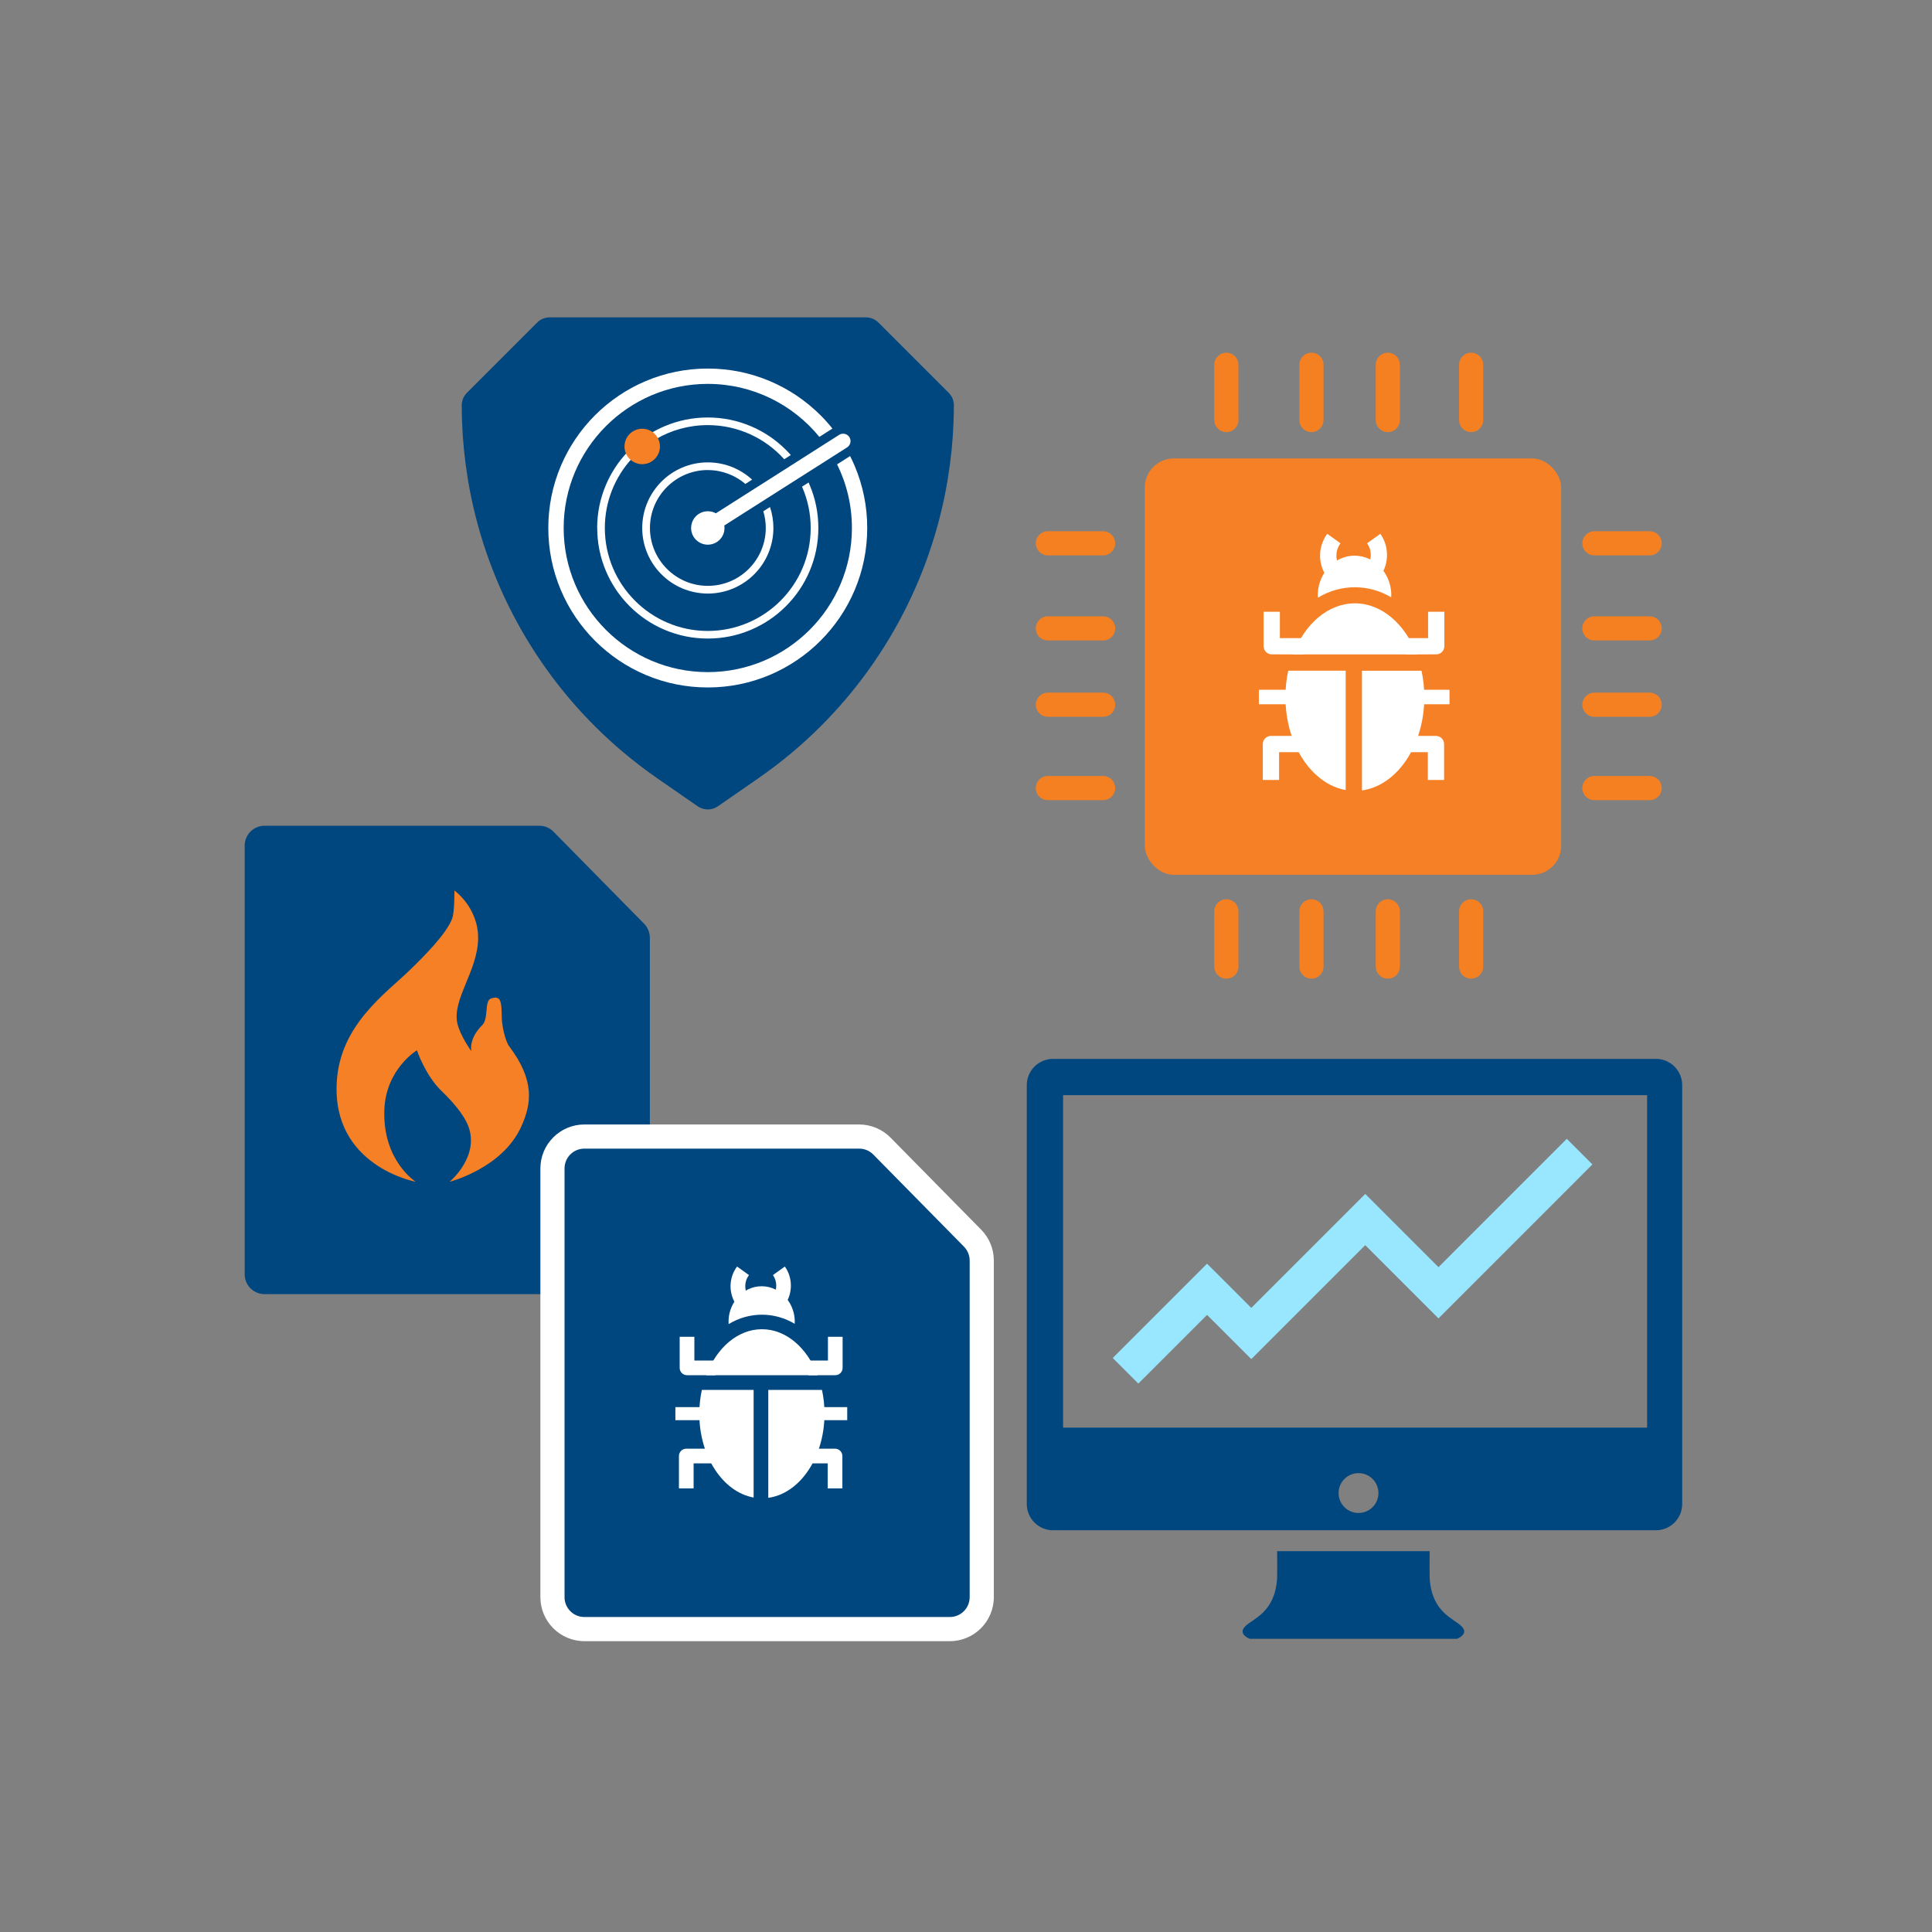 <?xml version="1.0" encoding="UTF-8"?>
<svg id="Layer_2" data-name="Layer 2" xmlns="http://www.w3.org/2000/svg" viewBox="0 0 800 800">
  <rect x="0" y="0" width="800" height="800" fill="#808080" stroke="none"/>
  <defs>
    <style>
      .cls-1 {
        stroke-width: 6px;
      }

      .cls-1, .cls-2, .cls-3, .cls-4 {
        stroke-miterlimit: 10;
      }

      .cls-1, .cls-2, .cls-4 {
        fill: none;
      }

      .cls-1, .cls-3 {
        stroke: #fff;
      }

      .cls-2 {
        stroke: #99e6ff;
        stroke-width: 15px;
      }

      .cls-5, .cls-3 {
        fill: #fff;
      }

      .cls-6 {
        fill: #00467f;
      }

      .cls-3 {
        stroke-width: 5.41px;
      }

      .cls-7 {
        fill: #f58025;
      }

      .cls-4 {
        stroke: #f58022;
        stroke-linecap: round;
        stroke-width: 10px;
      }
    </style>
  </defs>
  <path class="cls-6" d="M321.54,316.77c4.24-3.26,8.32-6.67,12.23-10.25.04-.04.08-.07.12-.11,31.07-28.42,51.67-66.46,58.54-107.91,0-.05.02-.1.02-.15.3-1.83.57-3.66.82-5.5.03-.24.07-.49.1-.73.22-1.65.4-3.3.58-4.96.04-.4.09-.79.13-1.19.15-1.53.27-3.06.38-4.59.04-.5.08-1,.12-1.51.1-1.5.16-3,.22-4.51.02-.51.05-1.03.07-1.54.06-2,.1-4.01.1-6.01s-.76-3.78-2.13-5.15l-29.11-29.11c-1.36-1.36-3.22-2.13-5.15-2.13h-130.99c-1.93,0-3.78.76-5.15,2.13l-29.11,29.11c-1.36,1.36-2.13,3.22-2.13,5.15s.04,4.01.1,6.01c.02.51.05,1.03.07,1.54.06,1.51.13,3.01.22,4.51.03.5.08,1,.12,1.51.11,1.53.23,3.06.38,4.59.04.4.09.79.13,1.19.17,1.66.36,3.31.58,4.96.03.24.07.49.1.73.25,1.84.52,3.67.82,5.5,0,.05.02.1.02.15,6.86,41.44,27.46,79.49,58.53,107.9.04.04.08.07.12.11,3.91,3.57,7.99,6.99,12.23,10.24.43.33.86.66,1.29.98,1.97,1.49,3.97,2.95,6.01,4.37.07.05.13.1.2.15l16.82,11.64c1.2.82,2.58,1.24,3.96,1.28.06,0,.12.01.18.01h0c.06,0,.12-.01.18-.01,1.39-.03,2.77-.46,3.96-1.28l16.82-11.64c.07-.05.13-.1.2-.15,2.04-1.42,4.04-2.88,6.01-4.37.43-.33.86-.65,1.29-.98Z"/>
  <g>
    <path class="cls-6" d="M515.63,673.41c-3.3,3.3,1.89,5.19,1.89,5.19h85.79s5.18-1.89,1.89-5.19c-3.3-3.3-12.26-5.66-13.2-19.8-.07-1.11-.03-5.54-.02-11.31h-63.14c.01,5.77.06,10.2-.01,11.31-.94,14.14-9.9,16.5-13.2,19.8Z"/>
    <path class="cls-6" d="M685.7,438.46h-249.67c-5.97,0-10.86,4.88-10.86,10.86v173.47c0,5.97,4.88,10.86,10.86,10.86h249.67c5.97,0,10.86-4.88,10.86-10.86v-173.47c0-5.97-4.88-10.86-10.86-10.86ZM562.53,626.49c-4.56,0-8.25-3.69-8.25-8.25s3.69-8.25,8.25-8.25,8.25,3.69,8.25,8.25-3.69,8.25-8.25,8.25ZM682.04,591.14h-241.84v-137.65h241.84v137.65Z"/>
  </g>
  <g>
    <path class="cls-5" d="M293.09,194.65c5.93,0,11.37,2.17,15.56,5.74l2.79-1.78c-2.3-2.11-4.91-3.79-7.78-5.01-3.35-1.41-6.91-2.14-10.57-2.14s-7.22.72-10.57,2.14c-3.23,1.37-6.14,3.32-8.63,5.82s-4.45,5.4-5.82,8.63c-1.41,3.35-2.14,6.91-2.14,10.57s.72,7.22,2.14,10.57c1.37,3.23,3.32,6.14,5.82,8.63,2.49,2.49,5.4,4.45,8.63,5.82,3.35,1.41,6.91,2.14,10.57,2.14s7.22-.72,10.57-2.14c3.23-1.37,6.14-3.33,8.63-5.82,2.49-2.49,4.45-5.4,5.82-8.63,1.41-3.35,2.14-6.91,2.14-10.57,0-2.98-.48-5.89-1.41-8.67l-2.77,1.76c.66,2.19,1.02,4.51,1.02,6.9,0,13.22-10.76,23.98-23.98,23.98s-23.98-10.76-23.98-23.98,10.76-23.98,23.98-23.98Z"/>
    <path class="cls-5" d="M247.3,218.63c0,6.18,1.21,12.18,3.6,17.82,2.31,5.45,5.61,10.35,9.81,14.55,4.2,4.2,9.1,7.51,14.55,9.81,5.65,2.39,11.64,3.6,17.82,3.6s12.18-1.21,17.82-3.6c5.45-2.3,10.35-5.61,14.55-9.81,4.2-4.21,7.51-9.1,9.81-14.55,2.39-5.65,3.6-11.64,3.6-17.82s-1.21-12.18-3.6-17.82c-.15-.34-.29-.68-.45-1.02l-2.71,1.73c2.31,5.25,3.59,11.04,3.59,17.12,0,23.5-19.12,42.62-42.62,42.62s-42.62-19.12-42.62-42.62c0-11.06,4.23-21.15,11.16-28.73,1.13.89,2.56,1.42,4.1,1.42,3.67,0,6.66-2.98,6.66-6.65,0-1.04-.24-2.03-.67-2.9,6.28-3.66,13.58-5.75,21.36-5.75,12.56,0,23.87,5.46,31.67,14.13l2.73-1.73c-.65-.74-1.32-1.46-2.02-2.15-4.21-4.21-9.1-7.51-14.55-9.81-5.65-2.39-11.65-3.6-17.82-3.6s-12.18,1.21-17.82,3.6c-1.95.82-3.82,1.77-5.62,2.84-1.1-.8-2.45-1.27-3.91-1.27-3.67,0-6.65,2.98-6.65,6.66,0,.96.2,1.87.56,2.68-3.7,3.95-6.64,8.47-8.75,13.46-2.4,5.65-3.61,11.64-3.61,17.82Z"/>
    <path class="cls-5" d="M353.91,192.94c-.58-1.38-1.22-2.75-1.9-4.09l-5.39,3.43c3.93,7.95,6.14,16.9,6.14,26.35,0,32.91-26.77,59.68-59.68,59.68s-59.68-26.77-59.68-59.67,26.77-59.68,59.68-59.68c18.61,0,35.25,8.56,46.2,21.94l5.41-3.44c-1.54-1.93-3.18-3.77-4.93-5.51-2.99-2.99-6.28-5.69-9.77-8.06-3.53-2.39-7.3-4.43-11.22-6.09-8.14-3.44-16.79-5.19-25.7-5.19s-17.55,1.75-25.7,5.19c-3.91,1.65-7.69,3.7-11.22,6.09-3.49,2.36-6.78,5.07-9.77,8.06s-5.7,6.27-8.06,9.77c-2.39,3.53-4.43,7.3-6.09,11.21-3.44,8.14-5.19,16.79-5.19,25.7s1.75,17.55,5.19,25.7c1.65,3.91,3.7,7.68,6.09,11.22,2.36,3.49,5.07,6.78,8.06,9.77,2.99,2.99,6.27,5.69,9.77,8.06,3.53,2.38,7.3,4.43,11.22,6.09,8.14,3.44,16.79,5.19,25.7,5.19s17.55-1.75,25.7-5.19c3.91-1.65,7.68-3.71,11.22-6.09,3.49-2.36,6.78-5.07,9.77-8.06,2.98-2.99,5.69-6.28,8.06-9.77,2.38-3.53,4.43-7.3,6.09-11.22,3.44-8.14,5.19-16.79,5.19-25.7s-1.75-17.55-5.19-25.7Z"/>
    <path class="cls-5" d="M329.83,191.3l-2.7,1.72-13.1,8.33-2.71,1.72-14.9,9.48c-.69-.38-1.44-.64-2.24-.77-.36-.06-.72-.09-1.09-.09-.76,0-1.5.12-2.18.35-2.76.92-4.74,3.52-4.74,6.58,0,3.83,3.1,6.92,6.92,6.92,2.33,0,4.4-1.15,5.65-2.92.59-.82.99-1.78,1.17-2.83.06-.38.09-.77.09-1.17,0-.35-.02-.7-.07-1.03l14.75-9.39,2.7-1.72,13.09-8.32,2.7-1.71,11.71-7.45,5.37-3.42.44-.28s.02,0,.03-.02c1.44-.88,1.9-2.78,1.02-4.22-.56-.92-1.54-1.47-2.63-1.47-.55,0-1.11.16-1.58.44l-.6.38-5.38,3.42-11.71,7.46Z"/>
  </g>
  <circle class="cls-7" cx="265.93" cy="184.87" r="7.34"/>
  <path class="cls-6" d="M269.09,388.27v139.39c0,4.53-3.68,8.21-8.21,8.21H109.53c-4.53,0-8.21-3.68-8.21-8.21v-177.53c0-4.53,3.68-8.21,8.21-8.21h113.79c2.2,0,4.31.88,5.85,2.45l37.55,38.14c1.51,1.54,2.36,3.61,2.36,5.76Z"/>
  <polyline class="cls-2" points="466.06 567.61 499.81 533.86 518.13 552.17 565.32 504.99 595.64 535.31 654.08 476.86"/>
  <path class="cls-7" d="M172.2,489.36s-34.94-6.39-32.74-41.54c1.47-23.58,20.2-36.35,30.53-46.42,4.99-4.86,14.87-14.58,17.27-21.12.99-2.71.9-11.54.9-11.54,0,0,9.91,7.04,9.82,19.76-.09,13.48-10.81,25.26-8.6,35.26,1.11,5,5.79,11.53,5.79,11.53,0,0-1.29-5.08,4.52-10.81,2.68-2.64.87-10.02,3.52-10.97,4.34-1.56,4.46,1.27,4.58,8.02.05,3,1.31,9.39,3.11,11.79,10.64,14.16,9.17,23.74,4.99,33.07-7.78,17.4-29.72,22.96-29.72,22.96,0,0,12.77-10.6,7.61-23.37-1.86-4.6-6.38-9.83-10.89-14.16-6.83-6.57-10.25-16.92-10.25-16.92,0,0-12.9,7.76-13.49,24.7-.74,21.12,13.02,29.76,13.02,29.76Z"/>
  <g>
    <path class="cls-6" d="M241.97,674.56c-7.28,0-13.21-5.93-13.21-13.21v-177.53c0-7.28,5.93-13.21,13.21-13.21h113.79c3.52,0,6.95,1.44,9.41,3.94l37.55,38.14c2.45,2.49,3.8,5.78,3.8,9.27v139.39c0,7.28-5.93,13.21-13.21,13.21h-151.34Z"/>
    <path class="cls-5" d="M355.76,475.62c2.2,0,4.31.88,5.85,2.45l37.55,38.14c1.51,1.54,2.36,3.61,2.36,5.76v139.39c0,4.53-3.68,8.21-8.21,8.21h-151.34c-4.53,0-8.21-3.68-8.21-8.21v-177.53c0-4.53,3.68-8.21,8.21-8.21h113.79M355.76,465.62h-113.79c-10.04,0-18.21,8.17-18.21,18.21v177.53c0,10.04,8.17,18.21,18.21,18.21h151.34c10.04,0,18.21-8.17,18.21-18.21v-139.39c0-4.81-1.86-9.35-5.23-12.78l-37.55-38.14c-3.4-3.45-8.13-5.43-12.98-5.43h0Z"/>
  </g>
  <g>
    <g>
      <g>
        <path class="cls-5" d="M324.99,540.23l-4.94-3.54c1.84-2.56,1.84-6.14,0-8.7l4.94-3.54c3.33,4.65,3.33,11.14,0,15.78Z"/>
        <path class="cls-5" d="M305.13,540.67l-.4-.6c-3.07-4.66-2.96-10.84.29-15.37l.18-.25,4.94,3.54-.18.25c-1.76,2.46-1.83,5.95-.15,8.48l.4.6-5.07,3.35Z"/>
      </g>
      <g>
        <path class="cls-5" d="M315.38,532.61c-8.26,0-14.27,7.74-13.67,15.68,8.43-5.15,18.88-5.21,27.36-.13.52-7.9-5.47-15.55-13.68-15.55Z"/>
        <g>
          <path class="cls-5" d="M296.22,569.46l-11.75-.02c-1.68,0-3.03-1.36-3.03-3.04v-12.86h6.08v9.83h8.72s0,6.09,0,6.09Z"/>
          <path class="cls-5" d="M334.77,569.46v-6.08s8.06-.01,8.06-.01v-9.83h6.08v12.86c0,1.68-1.36,3.04-3.03,3.04l-11.11.02Z"/>
          <path class="cls-5" d="M287.21,616.32h-6.08v-13.41c0-1.68,1.36-3.04,3.04-3.04h10.75v6.08h-7.71v10.37Z"/>
          <path class="cls-5" d="M348.81,616.32h-6.08v-10.37h-6.64v-6.08h9.68c1.68,0,3.04,1.36,3.04,3.04v13.41h0Z"/>
        </g>
        <g>
          <path class="cls-5" d="M312.06,575.53h-21.44c-.68,3.13-1.05,6.44-1.05,9.87,0,17.73,9.81,32.42,22.49,34.7v-44.56h0Z"/>
          <path class="cls-5" d="M338.57,569.46c-4.3-11.31-13.03-19.06-23.08-19.06s-18.77,7.75-23.08,19.06h46.15Z"/>
          <path class="cls-5" d="M318.13,575.53v44.69c13.06-1.79,23.28-16.73,23.28-34.83,0-3.42-.37-6.74-1.05-9.87h-22.23Z"/>
        </g>
      </g>
    </g>
    <line class="cls-3" x1="350.82" y1="585.36" x2="336.09" y2="585.36"/>
    <line class="cls-3" x1="294.4" y1="585.36" x2="279.66" y2="585.36"/>
  </g>
  <rect class="cls-7" x="474.04" y="189.83" width="172.41" height="172.41" rx="12" ry="12"/>
  <line class="cls-4" x1="507.82" y1="173.93" x2="507.82" y2="151.04"/>
  <line class="cls-4" x1="543.05" y1="173.93" x2="543.05" y2="151.04"/>
  <line class="cls-4" x1="574.66" y1="173.93" x2="574.66" y2="151.04"/>
  <line class="cls-4" x1="609.17" y1="173.93" x2="609.17" y2="151.04"/>
  <line class="cls-4" x1="507.82" y1="400.24" x2="507.82" y2="377.36"/>
  <line class="cls-4" x1="543.05" y1="400.24" x2="543.05" y2="377.36"/>
  <line class="cls-4" x1="574.66" y1="400.24" x2="574.66" y2="377.36"/>
  <line class="cls-4" x1="609.17" y1="400.24" x2="609.17" y2="377.36"/>
  <line class="cls-4" x1="660.21" y1="224.97" x2="683.09" y2="224.97"/>
  <line class="cls-4" x1="660.21" y1="260.2" x2="683.09" y2="260.2"/>
  <line class="cls-4" x1="660.21" y1="291.81" x2="683.09" y2="291.81"/>
  <line class="cls-4" x1="660.21" y1="326.32" x2="683.09" y2="326.32"/>
  <line class="cls-4" x1="433.89" y1="224.97" x2="456.78" y2="224.97"/>
  <line class="cls-4" x1="433.89" y1="260.2" x2="456.78" y2="260.2"/>
  <line class="cls-4" x1="433.89" y1="291.81" x2="456.78" y2="291.81"/>
  <line class="cls-4" x1="433.89" y1="326.32" x2="456.78" y2="326.32"/>
  <g>
    <g>
      <g>
        <path class="cls-5" d="M571.56,238.56l-5.48-3.93c2.04-2.84,2.04-6.81,0-9.66l5.48-3.93c3.69,5.15,3.69,12.35,0,17.51Z"/>
        <path class="cls-5" d="M549.52,239.04l-.44-.67c-3.41-5.17-3.28-12.02.32-17.05l.2-.27,5.48,3.93-.2.27c-1.95,2.73-2.03,6.6-.17,9.41l.44.67-5.63,3.71Z"/>
      </g>
      <g>
        <path class="cls-5" d="M560.89,230.1c-9.16,0-15.83,8.59-15.17,17.4,9.35-5.72,20.95-5.78,30.35-.15.57-8.76-6.07-17.25-15.18-17.25Z"/>
        <g>
          <path class="cls-5" d="M539.64,270.98l-13.04-.02c-1.86,0-3.37-1.51-3.37-3.37v-14.27h6.74v10.91h9.67s0,6.75,0,6.75Z"/>
          <path class="cls-5" d="M582.4,270.98v-6.74s8.94-.01,8.94-.01v-10.91h6.74v14.27c0,1.86-1.51,3.37-3.37,3.37l-12.32.02Z"/>
          <path class="cls-5" d="M529.64,322.97h-6.74v-14.87c0-1.86,1.51-3.37,3.37-3.37h11.93v6.74h-8.56v11.5Z"/>
          <path class="cls-5" d="M597.97,322.97h-6.74v-11.5h-7.37v-6.74h10.74c1.86,0,3.37,1.51,3.37,3.37v14.87h0Z"/>
        </g>
        <g>
          <path class="cls-5" d="M557.21,277.72h-23.78c-.76,3.47-1.16,7.15-1.16,10.94,0,19.67,10.89,35.97,24.95,38.49v-49.44h0Z"/>
          <path class="cls-5" d="M586.62,270.98c-4.77-12.55-14.46-21.15-25.6-21.15s-20.83,8.6-25.6,21.15h51.2Z"/>
          <path class="cls-5" d="M563.95,277.72v49.58c14.49-1.99,25.83-18.56,25.83-38.63,0-3.8-.41-7.47-1.16-10.94h-24.66Z"/>
        </g>
      </g>
    </g>
    <line class="cls-1" x1="600.21" y1="288.62" x2="583.87" y2="288.62"/>
    <line class="cls-1" x1="537.62" y1="288.62" x2="521.27" y2="288.62"/>
  </g>
</svg>